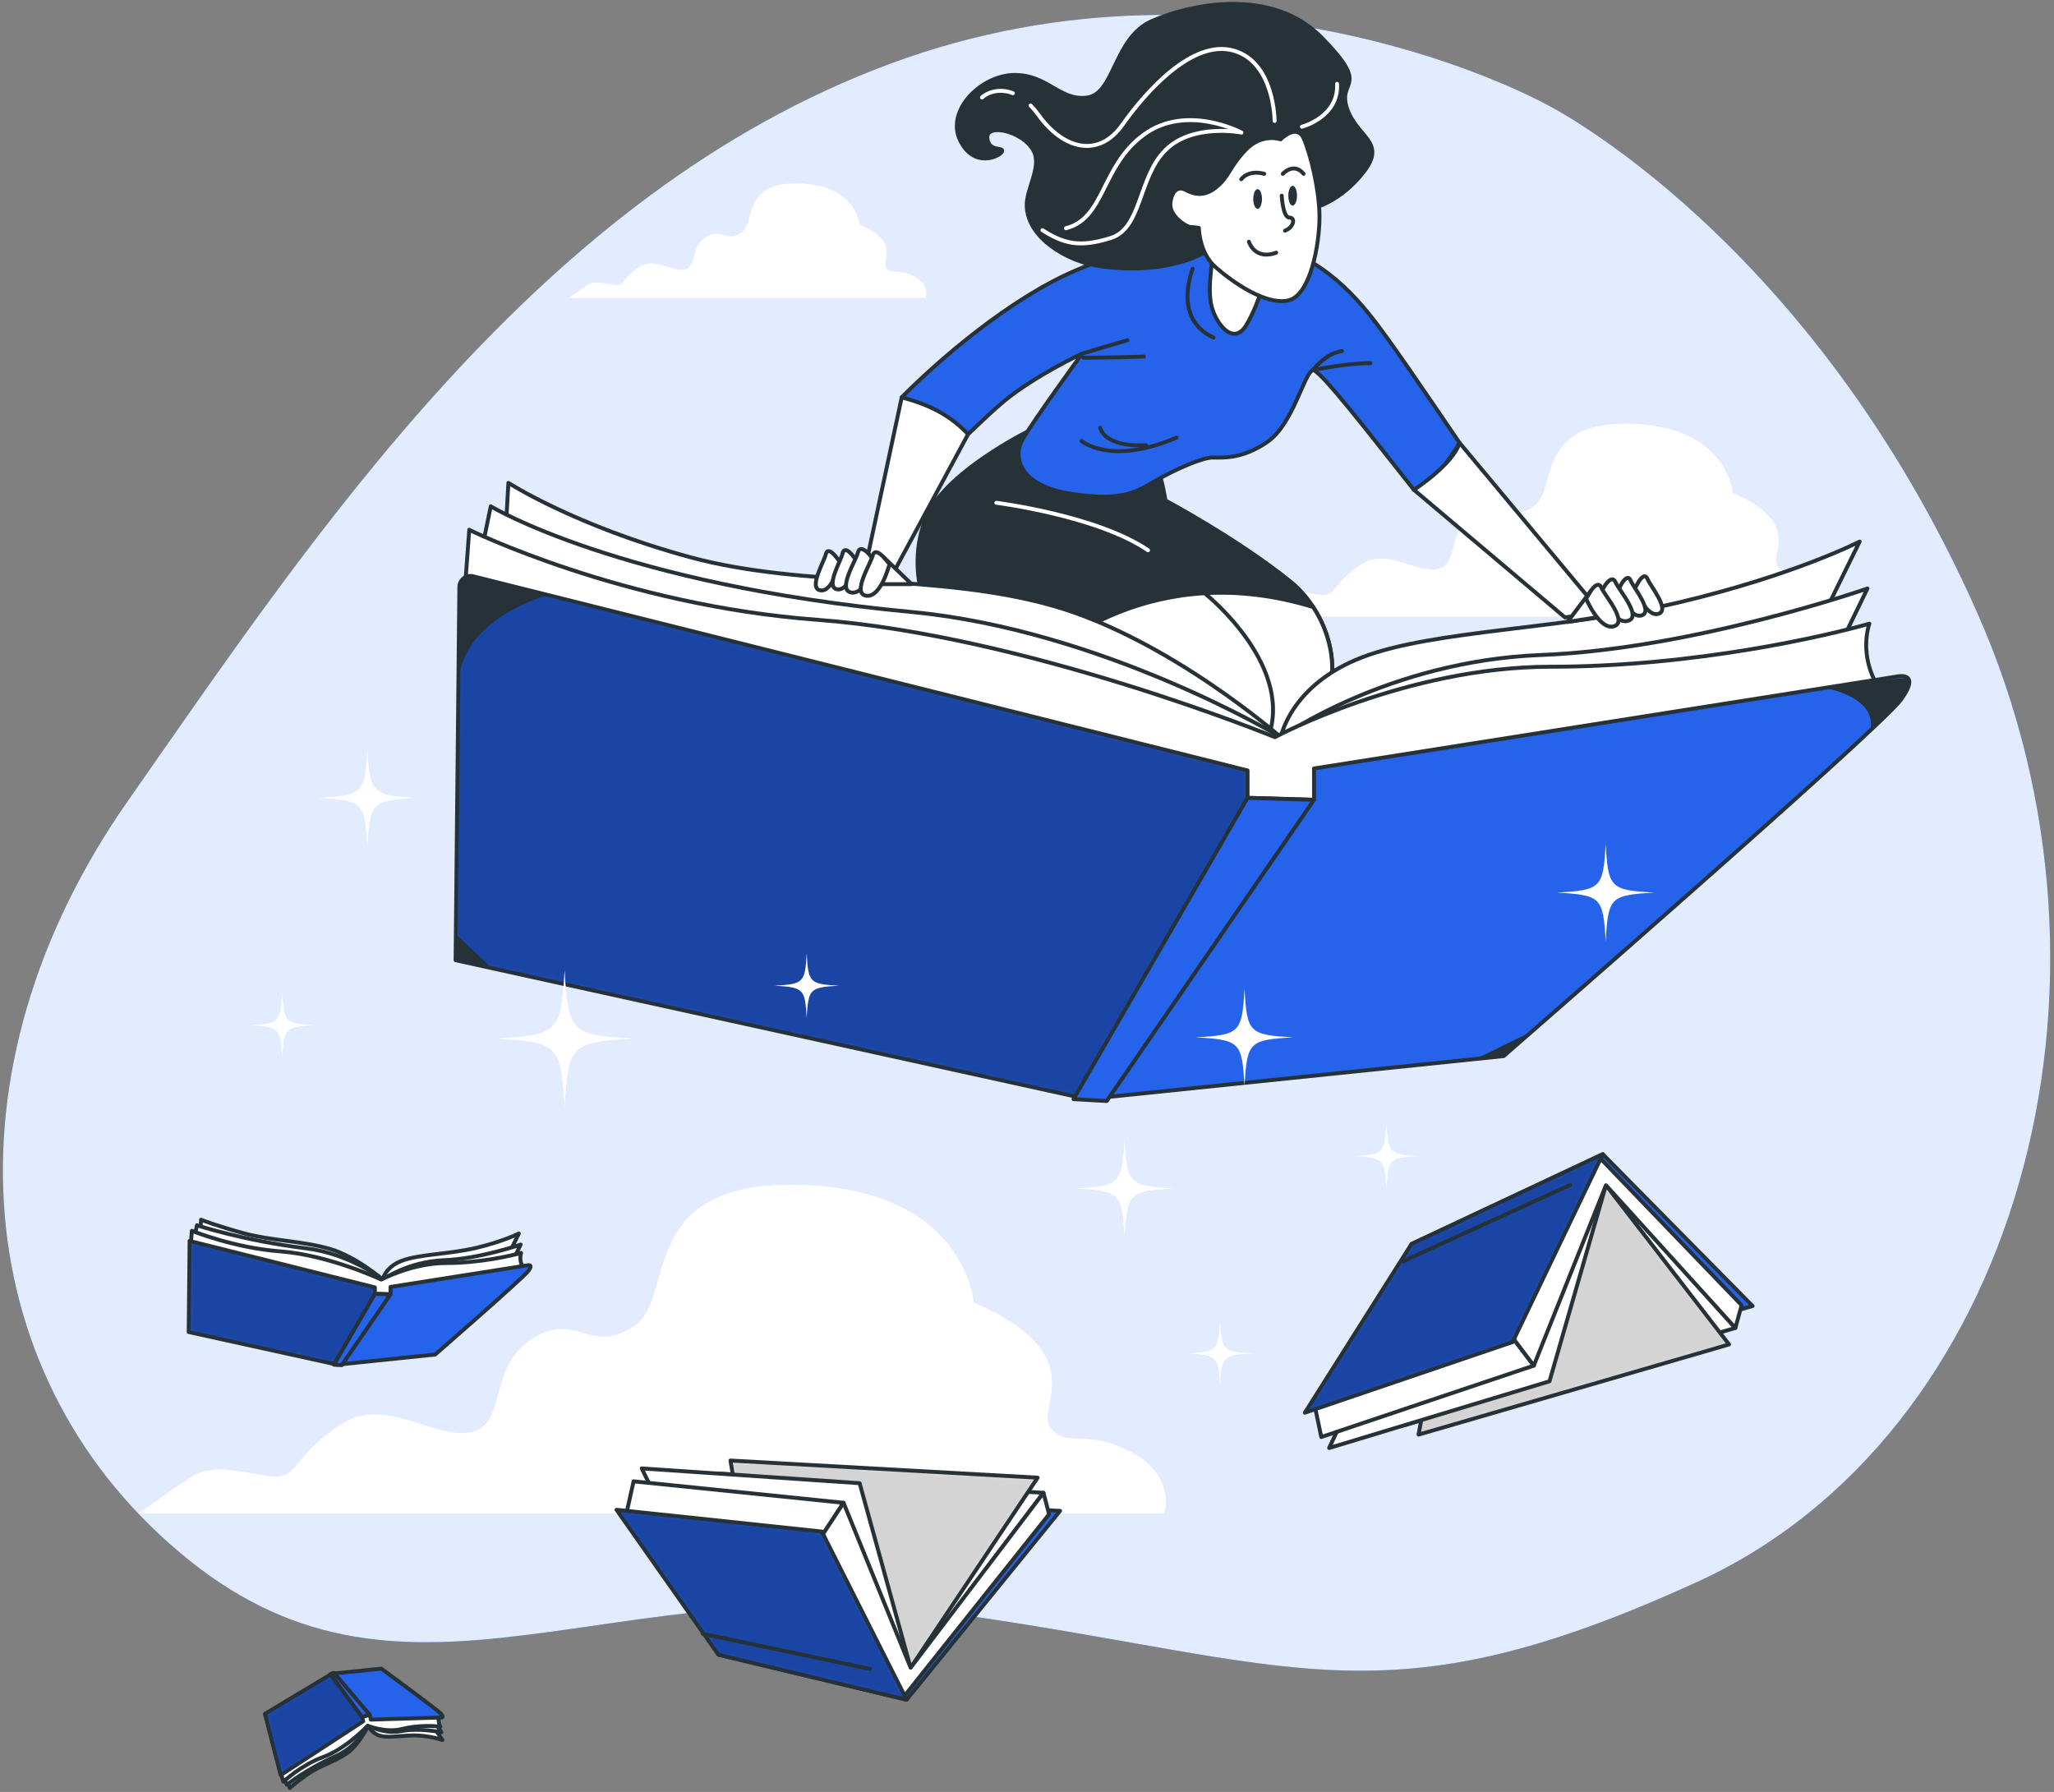 <svg width="525" height="458" viewBox="0 0 525 458" fill="none" xmlns="http://www.w3.org/2000/svg">
<rect x="0" y="0" width="525" height="458" fill="#808080" stroke="none"/>
<path d="M395.442 26.794C395.442 26.794 317.286 -16.944 227.589 16.266C137.892 49.464 80.743 135.95 32.599 204.828C-15.558 273.705 -8.167 353.34 48.25 398.693C104.666 444.033 155.794 400.036 243.673 412.423C331.553 424.809 352.939 441.319 433.943 404.255C514.933 367.192 547.943 252.745 505.413 156.68C462.884 60.602 395.455 26.794 395.455 26.794H395.442Z" fill="#2563EB"/>
<path d="M395.442 26.794C395.442 26.794 317.286 -16.944 227.589 16.266C137.892 49.464 80.743 135.95 32.599 204.828C-15.558 273.705 -8.167 353.34 48.25 398.693C104.666 444.033 155.794 400.036 243.673 412.423C331.553 424.809 352.939 441.319 433.943 404.255C514.933 367.192 547.943 252.745 505.413 156.68C462.884 60.602 395.455 26.794 395.455 26.794H395.442Z" fill="#E3ECFF"/>
<path d="M466.557 148.483C459.871 144.834 456.834 147.873 454.406 144.834C451.979 141.795 461.092 133.885 442.852 125.976C442.852 125.976 441.631 108.95 416.718 108.34C391.792 107.729 398.478 125.366 391.792 129.626C385.106 133.885 383.275 127.197 376.589 131.443C369.903 135.703 372.941 144.21 367.476 145.431C362.01 146.652 354.714 139.963 348.028 144.21C341.343 148.469 341.343 152.119 338.305 152.119C335.267 152.119 329.191 149.69 325.543 152.119C321.895 154.547 317.637 157.586 317.637 157.586H471.44C471.44 157.586 473.257 152.119 466.571 148.469L466.557 148.483Z" fill="white"/>
<path opacity="0.5" d="M466.557 148.483C459.871 144.834 456.834 147.873 454.406 144.834C451.979 141.795 461.092 133.885 442.852 125.976C442.852 125.976 441.631 108.95 416.718 108.34C391.792 107.729 398.478 125.366 391.792 129.626C385.106 133.885 383.275 127.197 376.589 131.443C369.903 135.703 372.941 144.21 367.476 145.431C362.01 146.652 354.714 139.963 348.028 144.21C341.343 148.469 341.343 152.119 338.305 152.119C335.267 152.119 329.191 149.69 325.543 152.119C321.895 154.547 317.637 157.586 317.637 157.586H471.44C471.44 157.586 473.257 152.119 466.571 148.469L466.557 148.483Z" fill="white"/>
<path d="M233.703 70.695C229.743 68.538 227.939 70.329 226.502 68.538C225.064 66.733 230.462 62.053 219.653 57.359C219.653 57.359 218.934 47.265 204.165 46.913C189.397 46.546 193.357 57.006 189.397 59.53C185.437 62.053 184.352 58.092 180.392 60.615C176.432 63.138 178.236 68.185 174.994 68.904C171.753 69.623 167.427 65.662 163.467 68.185C159.507 70.708 159.507 72.865 157.703 72.865C155.9 72.865 152.292 71.427 150.136 72.865C147.979 74.303 145.457 76.108 145.457 76.108H236.605C236.605 76.108 237.69 72.865 233.716 70.695H233.703Z" fill="white"/>
<path opacity="0.5" d="M233.703 70.695C229.743 68.538 227.939 70.329 226.502 68.538C225.064 66.733 230.462 62.053 219.653 57.359C219.653 57.359 218.934 47.265 204.165 46.913C189.397 46.546 193.357 57.006 189.397 59.53C185.437 62.053 184.352 58.092 180.392 60.615C176.432 63.138 178.236 68.185 174.994 68.904C171.753 69.623 167.427 65.662 163.467 68.185C159.507 70.708 159.507 72.865 157.703 72.865C155.9 72.865 152.292 71.427 150.136 72.865C147.979 74.303 145.457 76.108 145.457 76.108H236.605C236.605 76.108 237.69 72.865 233.716 70.695H233.703Z" fill="white"/>
<path d="M289.264 371.233C277.872 365.02 272.691 370.202 268.542 365.02C264.392 359.837 279.933 346.366 248.864 332.894C248.864 332.894 246.789 303.875 204.327 302.844C161.866 301.813 173.257 331.863 161.866 339.108C150.474 346.366 147.368 334.97 135.976 342.214C124.585 349.472 129.765 363.975 120.435 366.051C111.118 368.126 98.682 356.73 87.29 363.975C75.898 371.233 75.898 377.447 70.718 377.447C65.537 377.447 55.176 373.295 48.965 377.447C42.754 381.598 35.498 386.767 35.498 386.767H297.564C297.564 386.767 300.669 377.447 289.277 371.22L289.264 371.233Z" fill="white"/>
<path opacity="0.5" d="M289.264 371.233C277.872 365.02 272.691 370.202 268.542 365.02C264.392 359.837 279.933 346.366 248.864 332.894C248.864 332.894 246.789 303.875 204.327 302.844C161.866 301.813 173.257 331.863 161.866 339.108C150.474 346.366 147.368 334.97 135.976 342.214C124.585 349.472 129.765 363.975 120.435 366.051C111.118 368.126 98.682 356.73 87.29 363.975C75.898 371.233 75.898 377.447 70.718 377.447C65.537 377.447 55.176 373.295 48.965 377.447C42.754 381.598 35.498 386.767 35.498 386.767H297.564C297.564 386.767 300.669 377.447 289.277 371.22L289.264 371.233Z" fill="white"/>
<path d="M97.813 327.044C97.813 327.044 91.114 321.17 84.184 319.162C77.254 317.168 69.293 317.1 62.363 315.228C55.433 313.342 51.392 311.755 51.392 311.755L51.039 317.982L97.583 330.558L129.439 321.74L132.612 315.269C132.612 315.269 128.734 317.263 121.804 318.918C114.874 320.573 107.117 320.56 102.763 322.215C98.41 323.856 97.827 327.031 97.827 327.031L97.813 327.044Z" fill="white" stroke="#263238" stroke-linecap="round" stroke-linejoin="round"/>
<path d="M50.334 313.166C50.334 313.166 62.16 317.073 78.217 319.054C89.704 320.478 97.827 327.031 97.827 327.031C97.827 327.031 104.296 322.445 113.464 322.093C122.631 321.74 133.087 318.091 133.087 318.091L131.094 322.201L96.891 328.903L49.643 316.558L50.348 313.152L50.334 313.166Z" fill="white" stroke="#263238" stroke-linecap="round" stroke-linejoin="round"/>
<path d="M49.033 314.577C49.033 314.577 59.828 318.946 71.559 319.827C84.131 320.763 97.462 327.045 97.462 327.045C97.462 327.045 105.341 322.812 114.034 322.812C122.727 322.812 130.729 320.926 133.197 320.221C133.197 320.221 132.492 322.107 133.78 324.101L97.34 331.861L48.803 317.752L49.033 314.577Z" fill="white" stroke="#263238" stroke-linecap="round" stroke-linejoin="round"/>
<path d="M48.449 317.168L95.82 329.039V330.68L99.821 330.802V328.917L134.851 323.395C134.851 323.395 136.383 323.042 135.081 324.806C133.793 326.57 111.226 346.2 111.226 346.2L86.192 348.792L48.232 340.448L48.463 317.168H48.449Z" fill="#2563EB"/>
<mask id="mask0_350_5913" style="mask-type:luminance" maskUnits="userSpaceOnUse" x="48" y="317" width="88" height="32">
<path d="M48.444 317.168L95.814 329.039V330.68L99.815 330.802V328.917L134.845 323.395C134.845 323.395 136.377 323.042 135.075 324.806C133.787 326.57 111.22 346.2 111.22 346.2L86.186 348.792L48.227 340.448L48.457 317.168H48.444Z" fill="white"/>
</mask>
<g mask="url(#mask0_350_5913)">
<path opacity="0.3" d="M95.814 330.694V329.039L48.443 317.168L48.213 340.448L86.172 348.792L86.85 348.724L96.872 330.721L95.814 330.694Z" fill="black"/>
</g>
<path d="M48.449 317.168L95.82 329.039V330.68L99.821 330.802V328.917L134.851 323.395C134.851 323.395 136.383 323.042 135.081 324.806C133.793 326.57 111.226 346.2 111.226 346.2L86.192 348.792L48.232 340.448L48.463 317.168H48.449Z" stroke="#263238" stroke-linecap="round" stroke-linejoin="round"/>
<path d="M95.819 330.694L85.35 348.792L87.357 348.914L99.806 330.803L95.819 330.694Z" fill="#2563EB" stroke="#263238" stroke-linecap="round" stroke-linejoin="round"/>
<path d="M94.138 441.032C94.138 441.032 91.859 445.807 88.808 448.005C85.756 450.203 81.891 451.207 78.826 453.323C75.761 455.439 74.066 456.999 74.066 456.999L72.846 452.848L93.432 438.698L110.452 440.76L113.083 444.735C113.083 444.735 110.859 443.867 107.197 443.596C103.536 443.338 99.752 444.274 97.352 443.691C94.951 443.107 94.138 441.045 94.138 441.045V441.032Z" fill="white" stroke="#263238" stroke-linecap="round" stroke-linejoin="round"/>
<path d="M73.323 456.158C73.323 456.158 78.435 452.088 85.921 448.791C91.292 446.43 94.14 441.017 94.14 441.017C94.14 441.017 98.059 443.324 102.589 442.442C107.118 441.56 112.828 442.74 112.828 442.74L111.16 440.217L93.353 439.864L72.387 453.946L73.309 456.158H73.323Z" fill="white" stroke="#263238" stroke-linecap="round" stroke-linejoin="round"/>
<path d="M72.454 455.372C72.454 455.372 76.983 451.112 82.557 449.09C88.538 446.92 93.976 441.072 93.976 441.072C93.976 441.072 98.533 442.972 102.764 441.9C107.009 440.842 111.226 441.14 112.542 441.303C112.542 441.303 111.877 440.123 112.176 438.617L93.094 437.83L71.789 453.255L72.44 455.372H72.454Z" fill="white" stroke="#263238" stroke-linecap="round" stroke-linejoin="round"/>
<path d="M71.735 453.704L92.837 439.934L92.566 438.821L94.491 438.251L94.803 439.513L112.813 438.97C112.813 438.97 113.613 439.025 112.691 437.994C111.769 436.962 97.461 426.476 97.461 426.476L84.822 427.778L67.707 438.034L71.735 453.69V453.704Z" fill="#2563EB"/>
<mask id="mask1_350_5913" style="mask-type:luminance" maskUnits="userSpaceOnUse" x="67" y="426" width="47" height="28">
<path d="M71.737 453.704L92.839 439.934L92.567 438.821L94.493 438.251L94.805 439.513L112.815 438.97C112.815 438.97 113.615 439.025 112.693 437.994C111.771 436.962 97.463 426.476 97.463 426.476L84.824 427.778L67.709 438.034L71.737 453.69V453.704Z" fill="white"/>
</mask>
<g mask="url(#mask1_350_5913)">
<path opacity="0.3" d="M92.552 438.821L92.837 439.92L71.735 453.704L67.693 438.034L84.808 427.792L85.147 427.751L93.067 438.658L92.552 438.821Z" fill="black"/>
</g>
<path d="M71.735 453.704L92.837 439.934L92.566 438.821L94.491 438.251L94.803 439.513L112.813 438.97C112.813 438.97 113.613 439.025 112.691 437.994C111.769 436.962 97.461 426.476 97.461 426.476L84.822 427.778L67.707 438.034L71.735 453.69V453.704Z" stroke="#263238" stroke-linecap="round" stroke-linejoin="round"/>
<path d="M92.553 438.821L84.416 427.886L85.365 427.561L94.492 438.251L92.553 438.821Z" fill="#2563EB" stroke="#263238" stroke-linecap="round" stroke-linejoin="round"/>
<path d="M409.667 294.999L447.965 333.799L366.188 356.849L360.777 317.954L409.667 294.999Z" fill="#2563EB" stroke="#263238" stroke-linecap="round" stroke-linejoin="round"/>
<path d="M443.555 339.403L358.971 364.27L365.779 319.555L408.471 300.508L443.555 339.403Z" fill="white" stroke="#263238" stroke-linecap="round" stroke-linejoin="round"/>
<path d="M410.478 302.922L441.941 343.621L362.578 366.671L371.8 317.75L410.478 302.922Z" fill="white"/>
<mask id="mask2_350_5913" style="mask-type:luminance" maskUnits="userSpaceOnUse" x="362" y="302" width="80" height="65">
<path d="M410.472 302.924L441.935 343.623L362.572 366.673L371.794 317.752L410.472 302.924Z" fill="white"/>
</mask>
<g mask="url(#mask2_350_5913)">
<path opacity="0.17" d="M410.472 302.924L441.935 343.623L362.572 366.673L371.794 317.752L410.472 302.924Z" fill="black"/>
</g>
<path d="M410.478 302.922L441.941 343.621L362.578 366.671L371.8 317.75L410.478 302.922Z" stroke="#263238" stroke-linecap="round" stroke-linejoin="round"/>
<path d="M410.478 302.924L396.048 353.039L339.727 370.092L361.371 323.966L410.478 302.924Z" fill="white" stroke="#263238" stroke-linecap="round" stroke-linejoin="round"/>
<path d="M392.036 349.034L337.721 367.281L336.121 359.657L386.435 341.613L392.036 349.034Z" fill="white" stroke="#263238" stroke-linecap="round" stroke-linejoin="round"/>
<path d="M409.082 296.099L445.156 333.597L443.555 339.403L410.478 302.923L392.035 349.035L386.434 341.614L409.082 296.099Z" fill="white" stroke="#263238" stroke-linecap="round" stroke-linejoin="round"/>
<path d="M409.664 294.998L386.623 343.01L333.516 361.067L360.775 317.953L409.664 294.998Z" fill="#2563EB"/>
<mask id="mask3_350_5913" style="mask-type:luminance" maskUnits="userSpaceOnUse" x="333" y="294" width="77" height="68">
<path d="M409.662 294.995L386.621 343.007L333.514 361.064L360.773 317.95L409.662 294.995Z" fill="white"/>
</mask>
<g mask="url(#mask3_350_5913)">
<path opacity="0.3" d="M409.662 294.995L386.621 343.007L333.514 361.064L360.773 317.95L409.662 294.995Z" fill="black"/>
</g>
<path d="M409.664 294.998L386.623 343.01L333.516 361.067L360.775 317.953L409.664 294.998Z" stroke="#263238" stroke-linecap="round" stroke-linejoin="round"/>
<path d="M358.576 322.376L401.309 302.867" stroke="#263238" stroke-linecap="round" stroke-linejoin="round"/>
<path d="M231.734 434.425L270.954 386.155L190.045 382.356L183.604 422.907L231.734 434.425Z" fill="#2563EB" stroke="#263238" stroke-linecap="round" stroke-linejoin="round"/>
<path d="M266.709 381.542L183.047 376.59L188.634 420.098L230.689 429.16L266.709 381.542Z" fill="white" stroke="#263238" stroke-linecap="round" stroke-linejoin="round"/>
<path d="M232.751 426.243L265.217 377.675L186.709 373.293L194.588 420.477L232.751 426.243Z" fill="white"/>
<mask id="mask4_350_5913" style="mask-type:luminance" maskUnits="userSpaceOnUse" x="186" y="373" width="80" height="54">
<path d="M232.753 426.243L265.219 377.675L186.711 373.293L194.59 420.477L232.753 426.243Z" fill="white"/>
</mask>
<g mask="url(#mask4_350_5913)">
<path opacity="0.17" d="M232.753 426.243L265.219 377.675L186.711 373.293L194.59 420.477L232.753 426.243Z" fill="black"/>
</g>
<path d="M232.751 426.243L265.217 377.675L186.709 373.293L194.588 420.477L232.751 426.243Z" stroke="#263238" stroke-linecap="round" stroke-linejoin="round"/>
<path d="M232.752 426.244L219.719 379.087L164.021 375.302L184.364 416.693L232.752 426.244Z" fill="white" stroke="#263238" stroke-linecap="round" stroke-linejoin="round"/>
<path d="M215.61 384.092L161.946 378.611L160.143 386.683L209.819 392.91L215.61 384.092Z" fill="white" stroke="#263238" stroke-linecap="round" stroke-linejoin="round"/>
<path d="M231.166 433.462L268.149 387.024L266.711 381.543L232.753 426.245L215.611 384.093L209.82 392.912L231.166 433.462Z" fill="white" stroke="#263238" stroke-linecap="round" stroke-linejoin="round"/>
<path d="M231.735 434.422L210.05 391.443L157.58 385.881L183.605 422.904L231.735 434.422Z" fill="#2563EB"/>
<mask id="mask5_350_5913" style="mask-type:luminance" maskUnits="userSpaceOnUse" x="157" y="385" width="75" height="50">
<path d="M231.737 434.42L210.052 391.441L157.582 385.879L183.607 422.902L231.737 434.42Z" fill="white"/>
</mask>
<g mask="url(#mask5_350_5913)">
<path opacity="0.3" d="M231.737 434.42L210.052 391.441L157.582 385.879L183.607 422.902L231.737 434.42Z" fill="black"/>
</g>
<path d="M231.735 434.422L210.05 391.443L157.58 385.881L183.605 422.904L231.735 434.422Z" stroke="#263238" stroke-linecap="round" stroke-linejoin="round"/>
<path d="M179.604 417.562L222.336 426.556" stroke="#263238" stroke-linecap="round" stroke-linejoin="round"/>
<path d="M263.538 109.846C263.538 109.846 245.772 118.433 238.666 128.798C231.56 139.163 233.635 158.414 244.593 164.641C255.55 170.854 293.74 193.66 320.687 190.404C347.634 187.148 343.484 159.608 329.868 148.646C316.252 137.684 297.89 127.916 297.89 127.916C297.89 127.916 296.995 121.988 295.815 119.926C294.635 117.85 281.006 104.528 263.538 109.859V109.846Z" fill="#263238" stroke="#263238" stroke-linecap="round" stroke-linejoin="round"/>
<path d="M335.656 155.159C295.324 142.813 268.756 164.913 260.416 173.379C277.11 182.048 301.671 192.698 320.657 190.391C343.196 187.664 343.969 167.939 335.643 155.145L335.656 155.159Z" fill="white" stroke="#263238" stroke-linecap="round" stroke-linejoin="round"/>
<path d="M308.236 151.903C308.236 151.903 331.915 170.856 323.629 189.808" stroke="#263238" stroke-linecap="round" stroke-linejoin="round"/>
<path d="M230.478 101.57L220.998 145.865H228.633L247.443 110.972C247.443 110.972 243.755 99.779 230.464 101.57H230.478Z" fill="white" stroke="#263238" stroke-linecap="round" stroke-linejoin="round"/>
<path d="M349.792 80.081C342.021 70.558 331.741 61.78 312.945 60.274C312.945 60.274 296.901 59.772 275.094 69.052C258.047 76.296 239.793 92.129 230.463 101.571C238.858 103.701 243.835 107.147 247.442 110.972C251.172 107.432 254.399 104.352 256.8 102.398C264.815 95.873 276.6 90.365 276.6 90.365C276.6 90.365 263.811 107.92 261.316 112.424C258.82 116.928 260.57 124.213 273.847 126.221C287.137 128.229 290.392 125.719 295.654 122.707C300.916 119.696 307.439 116.942 309.934 116.942C312.43 116.942 317.447 117.444 323.971 112.926C330.494 108.408 333.247 95.629 335.498 94.625C337.058 93.933 350.728 111.786 361.387 125.19C361.699 125.027 361.984 124.878 362.323 124.715C366.947 122.341 370.582 117.457 373.05 113.17C364.439 100.553 354.81 86.241 349.792 80.081Z" fill="#2563EB" stroke="#263238" stroke-linecap="round" stroke-linejoin="round"/>
<path d="M304.864 68.698C304.864 68.698 299.534 81.478 310.193 86.281" stroke="#263238" stroke-linecap="round" stroke-linejoin="round"/>
<path d="M276.615 90.363L288.17 86.944" stroke="#263238" stroke-linecap="round" stroke-linejoin="round"/>
<path d="M276.426 112.68C276.426 112.68 283.695 119.111 300.755 111.839" stroke="#263238" stroke-linecap="round" stroke-linejoin="round"/>
<path d="M342.988 89.738C338.798 90.294 335.516 94.622 335.516 94.622C335.516 94.622 343.829 92.818 350.257 92.818" stroke="#263238" stroke-linecap="round" stroke-linejoin="round"/>
<path d="M276.996 91.421C276.996 91.421 284.821 91.421 292.375 91.136" stroke="#263238" stroke-linecap="round" stroke-linejoin="round"/>
<path d="M281.188 109.315C281.188 109.315 282.028 114.349 292.932 113.792" stroke="#263238" stroke-linecap="round" stroke-linejoin="round"/>
<path d="M310.191 64.534C310.191 64.534 308.441 73.555 309.689 78.317C310.937 83.079 315.453 88.601 318.708 82.835C321.962 77.069 323.725 70.544 323.725 67.546C323.725 64.547 312.442 58.768 310.191 64.534Z" fill="white" stroke="#263238" stroke-linecap="round" stroke-linejoin="round"/>
<path d="M335.509 53.247C335.509 53.247 342.52 51.741 348.542 43.967C354.563 36.194 346.792 35.19 344.283 27.674C341.774 20.158 350.617 22.654 337.828 9.617C325.039 -3.421 304.236 1.097 294.471 5.357C284.707 9.617 284.951 23.916 277.926 24.92C270.915 25.924 267.904 19.154 259.374 19.154C250.843 19.154 241.825 28.176 245.337 35.705C248.85 43.221 255.617 39.965 256.119 38.717C256.621 37.469 252.607 38.961 252.362 35.203C252.118 31.445 261.381 33.453 264.147 38.459C266.385 42.529 262.29 48.309 262.425 52.582C262.696 61.156 273.207 66.637 279.933 67.817C289.033 69.404 300.099 68.848 308.358 64.331C318.475 58.782 313.715 47.237 321.242 44.225C328.755 41.213 332.525 45.731 332.525 45.731L335.536 53.247H335.509Z" fill="#263238" stroke="#263238" stroke-linecap="round" stroke-linejoin="round"/>
<path d="M258.901 23.82C255.063 22.327 251.971 23.942 250.994 24.919" stroke="white" stroke-linecap="round" stroke-linejoin="round"/>
<path d="M325.786 30.902C325.786 30.902 325.786 15.938 315.316 12.94C304.847 9.942 292.872 23.413 286.891 31.892C280.911 40.371 271.933 38.377 265.45 29.396C264.772 28.46 264.094 27.646 263.416 26.954" stroke="white" stroke-linecap="round" stroke-linejoin="round"/>
<path d="M266.453 58.834C271.932 62.321 275.933 63.325 283.907 60.829C291.881 58.333 290.891 45.363 297.875 38.376C304.86 31.389 317.323 33.886 317.323 33.886C317.323 33.886 303.354 26.397 292.397 34.388C281.425 42.365 282.429 55.836 272.447 58.333" stroke="white" stroke-linecap="round" stroke-linejoin="round"/>
<path d="M332.771 32.394C332.771 32.394 342.251 29.898 341.749 21.419" stroke="white" stroke-linecap="round" stroke-linejoin="round"/>
<path d="M254.654 128.5C254.654 128.5 280.408 131.756 293.441 140.642" stroke="white" stroke-linecap="round" stroke-linejoin="round"/>
<path d="M327.333 35.622C327.333 35.622 322.573 33.872 318.315 38.376C314.057 42.894 314.206 45.214 310.693 47.981C307.181 50.736 304.428 49.23 302.922 48.483C301.417 47.737 299.668 48.239 299.166 51.739C298.664 55.253 303.424 58.007 304.184 58.007C304.943 58.007 306.435 58.251 306.435 58.251C306.435 58.251 306.435 64.519 310.693 68.277C314.952 72.035 323.482 78.058 329.246 76.797C335.009 75.549 337.261 62.254 337.261 55.484C337.261 48.714 335.009 39.435 333.246 35.419C331.497 31.403 327.333 35.595 327.333 35.595V35.622Z" fill="white" stroke="#263238" stroke-linecap="round" stroke-linejoin="round"/>
<path d="M322.558 50.856C322.558 52.24 322.056 53.38 321.446 53.38C320.836 53.38 320.334 52.254 320.334 50.856C320.334 49.459 320.836 48.333 321.446 48.333C322.056 48.333 322.558 49.459 322.558 50.856Z" fill="#263238"/>
<path d="M331.513 50.016C331.513 51.399 331.011 52.539 330.401 52.539C329.791 52.539 329.289 51.413 329.289 50.016C329.289 48.618 329.791 47.492 330.401 47.492C331.011 47.492 331.513 48.618 331.513 50.016Z" fill="#263238"/>
<path d="M317.258 45.824C317.258 45.824 318.939 43.301 323.13 44.427" stroke="#263238" stroke-linecap="round" stroke-linejoin="round"/>
<path d="M327.877 44.426C327.877 44.426 330.671 41.347 333.193 44.426" stroke="#263238" stroke-linecap="round" stroke-linejoin="round"/>
<path d="M327.604 50.017C327.604 50.017 327.888 55.606 329.556 55.606C331.224 55.606 330.668 58.129 328.444 58.957" stroke="#263238" stroke-linecap="round" stroke-linejoin="round"/>
<path d="M326.195 64.573C326.195 64.573 321.164 66.811 319.211 61.778" stroke="#263238" stroke-linecap="round" stroke-linejoin="round"/>
<path d="M327.375 188.409C327.375 188.409 298.882 163.406 269.399 154.914C239.916 146.407 205.917 150.409 176.434 142.419C146.951 134.415 129.945 123.412 129.945 123.412L128.439 149.908L326.372 203.414L461.826 165.916L475.32 138.417C475.32 138.417 458.829 146.923 429.332 153.923C399.849 160.924 366.853 160.924 348.355 167.924C329.857 174.924 327.362 188.423 327.362 188.423L327.375 188.409Z" fill="white" stroke="#263238" stroke-linecap="round" stroke-linejoin="round"/>
<path d="M125.439 129.409C125.439 129.409 158.42 149.406 232.901 156.407C281.927 161.019 327.372 188.41 327.372 188.41C327.372 188.41 354.861 168.915 393.851 167.409C432.841 165.903 477.323 150.41 477.323 150.41L468.82 167.911L323.371 196.414L122.441 143.912L125.439 129.409Z" fill="white" stroke="#263238" stroke-linecap="round" stroke-linejoin="round"/>
<path d="M119.947 135.419C119.947 135.419 159.059 154.697 208.911 158.414C262.399 162.416 325.867 188.41 325.867 188.41C325.867 188.41 359.351 170.407 396.347 170.407C433.343 170.407 467.315 162.403 477.812 159.404C477.812 159.404 474.815 167.409 480.307 175.901L325.365 208.895L118.943 148.89L119.947 135.392V135.419Z" fill="white" stroke="#263238" stroke-linecap="round" stroke-linejoin="round"/>
<path d="M120.952 147.291L318.871 196.917V203.917L335.863 204.419V196.415L484.811 172.918C484.811 172.918 491.307 171.412 485.815 178.914C480.322 186.417 384.346 269.919 384.346 269.919L277.887 280.921L116.449 245.417L117.412 150.031C117.426 148.186 119.162 146.843 120.952 147.291Z" fill="#2563EB"/>
<mask id="mask6_350_5913" style="mask-type:luminance" maskUnits="userSpaceOnUse" x="116" y="147" width="373" height="134">
<path d="M120.95 147.293L318.869 196.919V203.919L335.861 204.421V196.417L484.809 172.92C484.809 172.92 491.305 171.414 485.813 178.916C480.32 186.419 384.344 269.921 384.344 269.921L277.885 280.923L116.447 245.419L117.41 150.033C117.424 148.188 119.16 146.845 120.95 147.293Z" fill="white"/>
</mask>
<g mask="url(#mask6_350_5913)">
<path opacity="0.3" d="M318.869 203.919V196.918L117.437 146.41L116.447 245.419L277.885 280.922L280.76 280.624L323.385 204.054L318.869 203.919Z" fill="black"/>
</g>
<path d="M120.952 147.291L318.871 196.917V203.917L335.863 204.419V196.415L484.811 172.918C484.811 172.918 491.307 171.412 485.815 178.914C480.322 186.417 384.346 269.919 384.346 269.919L277.887 280.921L116.449 245.417L117.412 150.031C117.426 148.186 119.162 146.843 120.952 147.291Z" stroke="#263238" stroke-linecap="round" stroke-linejoin="round"/>
<path d="M318.869 203.915L274.387 280.919L282.876 281.407L335.862 204.417L318.869 203.915Z" fill="#2563EB" stroke="#263238" stroke-linecap="round" stroke-linejoin="round"/>
<path d="M467.33 176.036C467.33 176.036 480.607 178.532 477.84 187.377L485.815 178.912C485.815 178.912 489.463 174.367 487.808 173.54C486.154 172.712 467.344 176.036 467.344 176.036H467.33Z" fill="#263238"/>
<path d="M139.299 152.322C139.299 152.322 120.529 157.532 117.586 171.56L117.41 150.03C117.41 150.03 117.98 146.787 120.95 147.289C123.92 147.791 139.299 152.322 139.299 152.322Z" fill="#263238"/>
<path d="M116.626 238.822L126.064 247.817L116.449 245.416L116.626 238.822Z" fill="#263238"/>
<path d="M377.553 270.5L390.355 264.205L383.615 270.052L377.553 270.5Z" fill="#263238"/>
<path d="M373.061 113.171L409.081 156.367L400.008 157.805L361.398 125.191C361.398 125.191 371.407 118.692 373.061 113.171Z" fill="white" stroke="#263238" stroke-linecap="round" stroke-linejoin="round"/>
<path d="M213.335 141.907C213.335 141.907 211.518 139.723 211.07 141.663C210.623 143.603 206.527 150.399 209.714 150.888C212.901 151.376 214.705 143.603 214.705 143.603L213.349 141.907H213.335Z" fill="white" stroke="#263238" stroke-linecap="round" stroke-linejoin="round"/>
<path d="M217.648 141.648C217.648 141.648 215.83 139.464 215.383 141.404C214.935 143.344 210.84 150.141 214.027 150.629C217.2 151.117 219.017 143.344 219.017 143.344L217.661 141.648H217.648Z" fill="white" stroke="#263238" stroke-linecap="round" stroke-linejoin="round"/>
<path d="M221.976 141.486C221.976 141.486 219.82 139.057 219.277 141.214C218.735 143.371 213.893 150.914 217.663 151.444C221.434 151.973 223.59 143.358 223.59 143.358L221.976 141.472V141.486Z" fill="white" stroke="#263238" stroke-linecap="round" stroke-linejoin="round"/>
<path d="M225.743 142.3L233.012 149.3H224.4L225.743 142.3Z" fill="white" stroke="#263238" stroke-linecap="round" stroke-linejoin="round"/>
<path d="M225.742 142.299C225.742 142.299 223.585 139.871 223.043 142.028C222.5 144.185 217.659 151.728 221.429 152.257C225.199 152.786 227.355 144.171 227.355 144.171L225.742 142.286V142.299Z" fill="white" stroke="#263238" stroke-linecap="round" stroke-linejoin="round"/>
<path d="M418.903 148.578C418.903 148.578 420.354 146.136 421.1 147.981C421.86 149.827 426.959 155.904 423.894 156.881C420.829 157.858 417.818 150.478 417.818 150.478L418.89 148.592L418.903 148.578Z" fill="white" stroke="#263238" stroke-linecap="round" stroke-linejoin="round"/>
<path d="M414.604 148.987C414.604 148.987 416.056 146.545 416.801 148.39C417.547 150.235 422.66 156.313 419.595 157.289C416.53 158.266 413.52 150.886 413.52 150.886L414.591 149L414.604 148.987Z" fill="white" stroke="#263238" stroke-linecap="round" stroke-linejoin="round"/>
<path d="M410.318 149.515C410.318 149.515 412.067 146.788 412.935 148.823C413.803 150.871 419.77 157.56 416.135 158.672C412.501 159.798 409.016 151.617 409.016 151.617L410.318 149.501V149.515Z" fill="white" stroke="#263238" stroke-linecap="round" stroke-linejoin="round"/>
<path d="M406.71 150.912L400.635 158.971L409.151 157.614L406.71 150.912Z" fill="white" stroke="#263238" stroke-linecap="round" stroke-linejoin="round"/>
<path d="M406.708 150.912C406.708 150.912 408.458 148.185 409.326 150.22C410.194 152.269 416.161 158.957 412.526 160.069C408.892 161.195 405.406 153.015 405.406 153.015L406.708 150.898V150.912Z" fill="white" stroke="#263238" stroke-linecap="round" stroke-linejoin="round"/>
<path d="M161.842 265.444C145.934 264.548 145.215 263.816 144.307 247.902C143.412 263.816 142.679 264.535 126.771 265.444C142.679 266.339 143.398 267.072 144.307 282.985C145.202 267.072 145.934 266.353 161.842 265.444Z" fill="white"/>
<path d="M106.4 203.932C95.063 203.295 94.548 202.766 93.91 191.438C93.273 202.779 92.744 203.295 81.42 203.932C92.757 204.57 93.273 205.099 93.91 216.427C94.548 205.085 95.076 204.57 106.4 203.932Z" fill="white"/>
<path d="M422.9 228.135C411.563 227.498 411.048 226.969 410.41 215.641C409.773 226.982 409.244 227.498 397.92 228.135C409.257 228.773 409.773 229.302 410.41 240.63C411.048 229.289 411.576 228.773 422.9 228.135Z" fill="white"/>
<path d="M299.924 303.754C288.586 303.116 288.071 302.587 287.434 291.259C286.796 302.6 286.267 303.116 274.943 303.754C286.281 304.391 286.796 304.92 287.434 316.248C288.071 304.907 288.6 304.391 299.924 303.754Z" fill="white"/>
<path d="M330.588 265.131C319.25 264.494 318.735 263.965 318.098 252.637C317.46 263.978 316.931 264.494 305.607 265.131C316.945 265.769 317.46 266.298 318.098 277.626C318.735 266.285 319.264 265.769 330.588 265.131Z" fill="white"/>
<path d="M320.092 345.907C312.593 345.486 312.254 345.133 311.833 337.645C311.413 345.147 311.06 345.486 303.574 345.907C311.074 346.327 311.413 346.68 311.833 354.169C312.254 346.666 312.606 346.327 320.092 345.907Z" fill="white"/>
<path d="M362.622 295.493C355.122 295.073 354.783 294.72 354.363 287.231C353.942 294.734 353.59 295.073 346.104 295.493C353.603 295.914 353.942 296.267 354.363 303.755C354.783 296.253 355.136 295.914 362.622 295.493Z" fill="white"/>
<path d="M214.446 251.932C206.946 251.511 206.607 251.159 206.187 243.67C205.766 251.172 205.414 251.511 197.928 251.932C205.427 252.353 205.766 252.705 206.187 260.194C206.607 252.692 206.96 252.353 214.446 251.932Z" fill="white"/>
<path d="M80.389 262.025C72.89 261.604 72.551 261.251 72.13 253.763C71.71 261.265 71.357 261.604 63.871 262.025C71.371 262.445 71.71 262.798 72.13 270.287C72.551 262.784 72.903 262.445 80.389 262.025Z" fill="white"/>
</svg>
